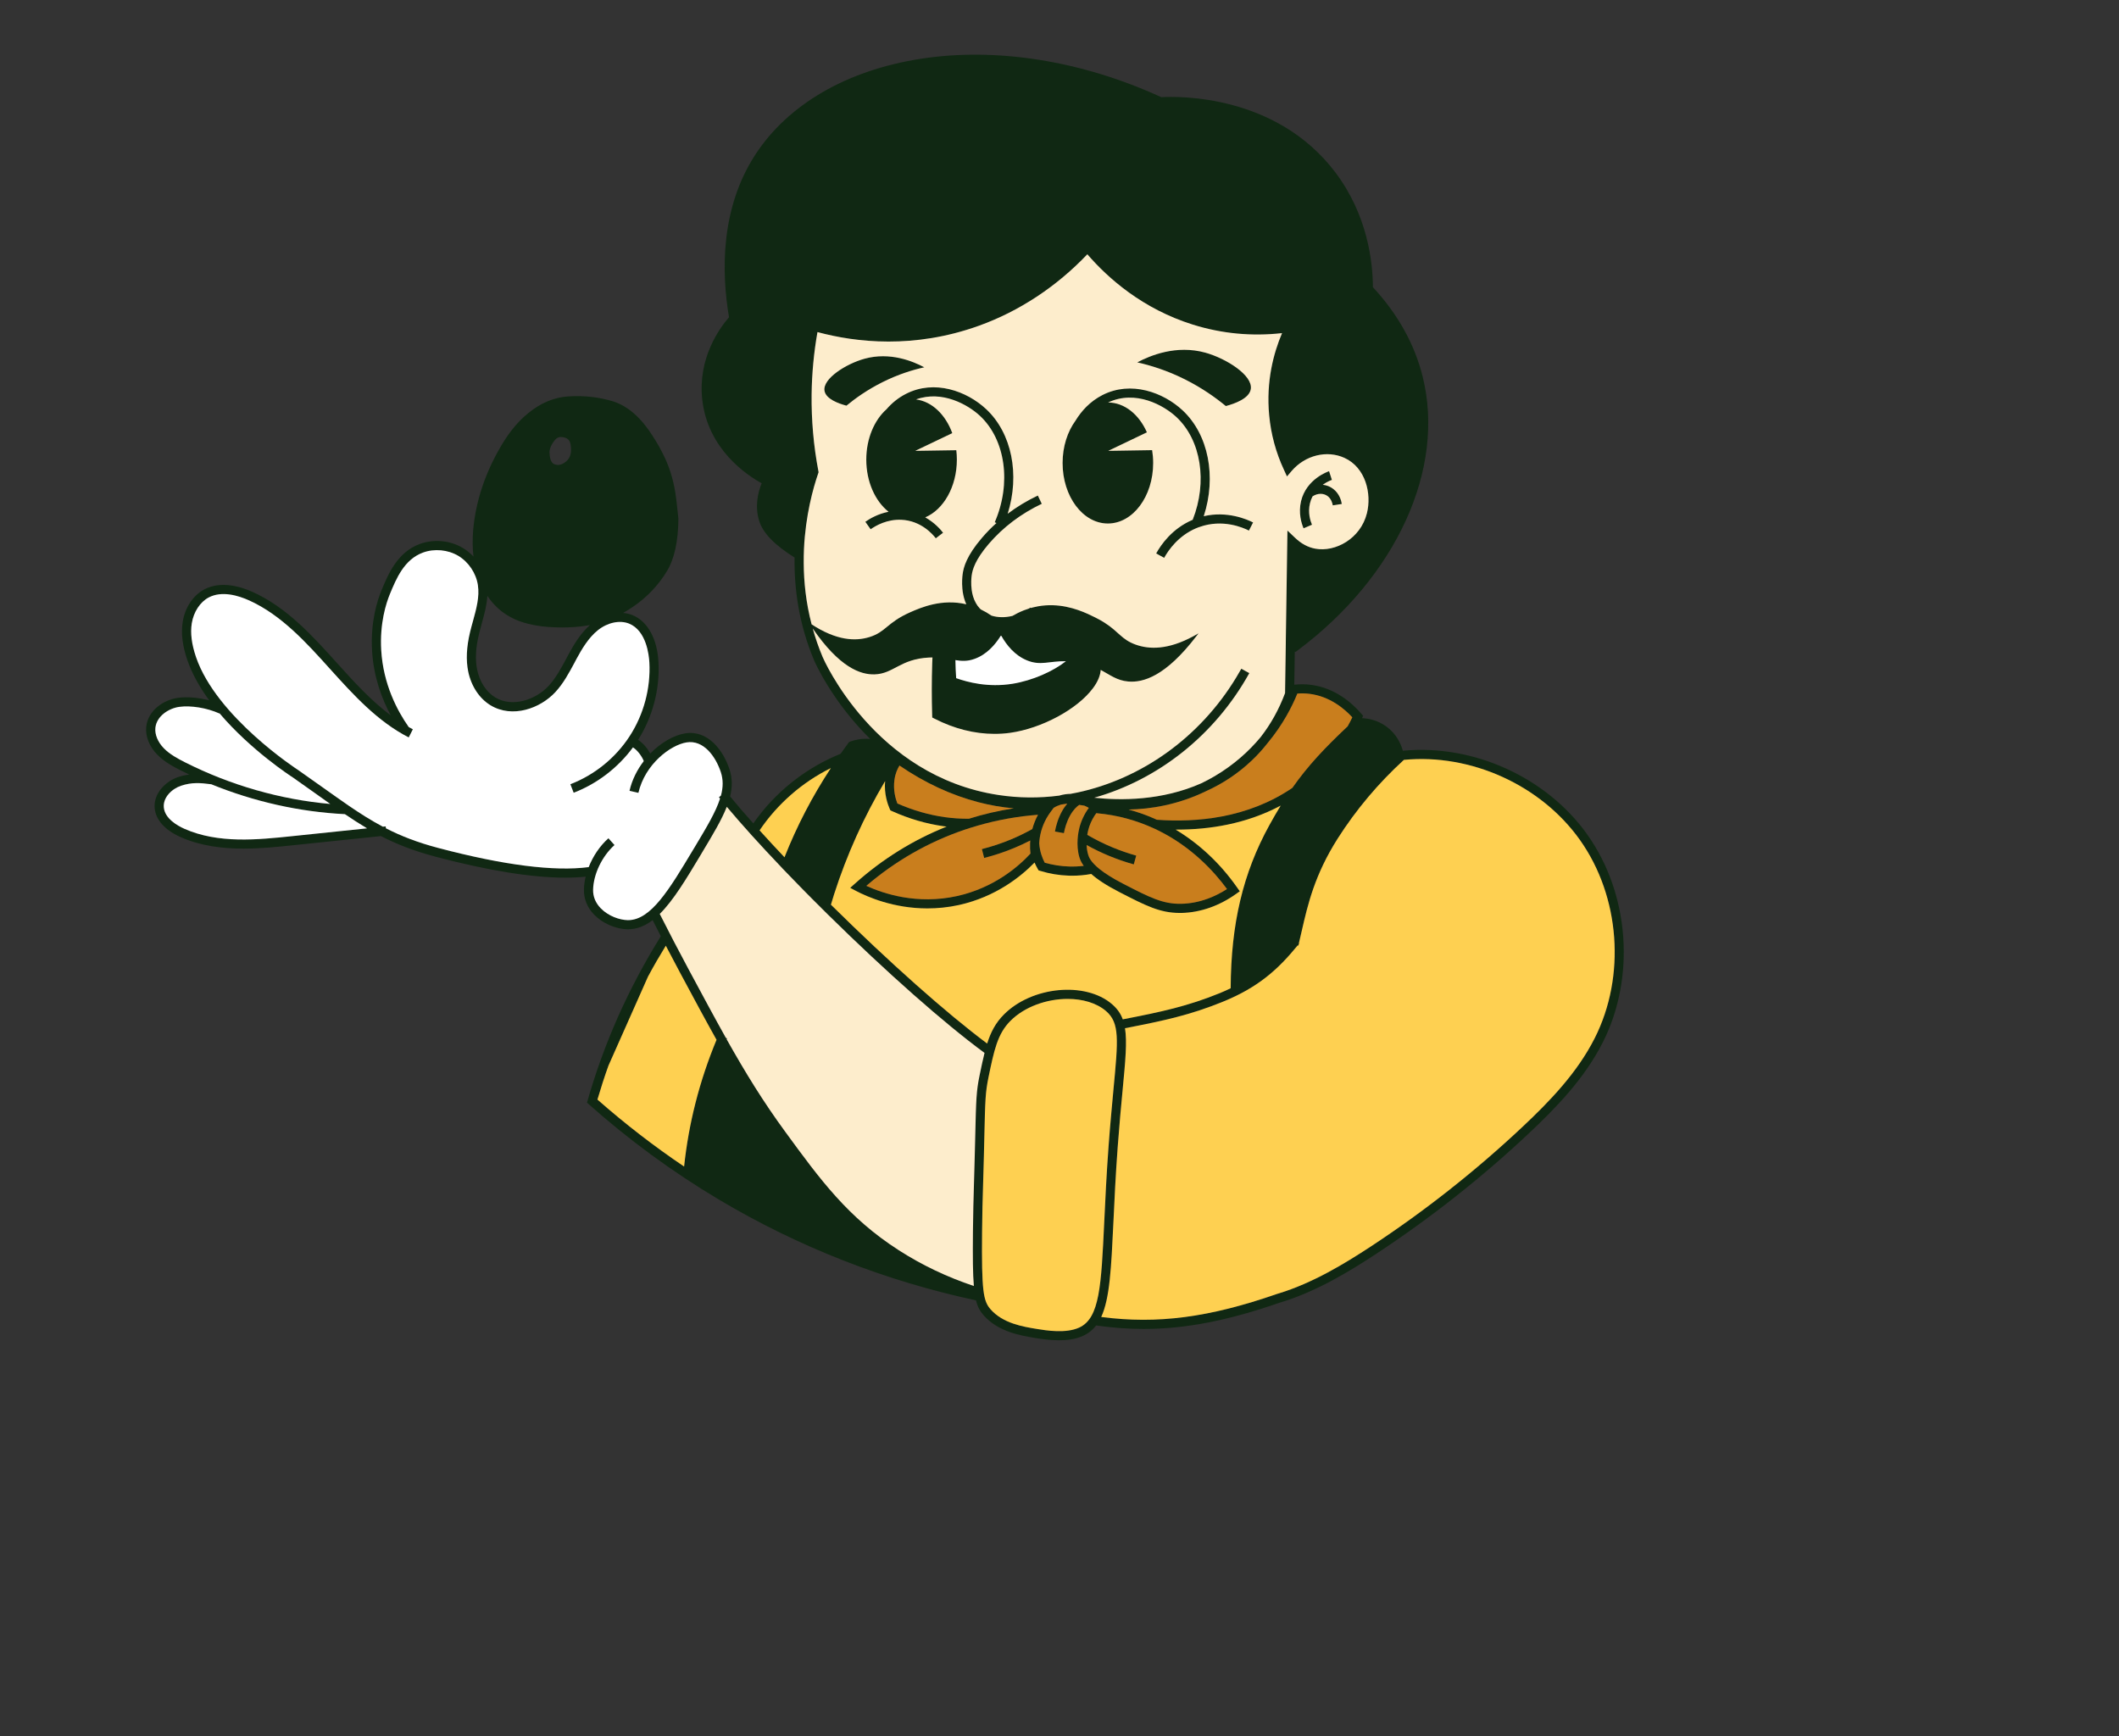 <?xml version="1.0" encoding="UTF-8"?> <svg xmlns="http://www.w3.org/2000/svg" width="310" height="254" viewBox="0 0 310 254" fill="none"><rect x="0" y="0" width="310" height="254" fill="#333333" stroke="none"/><g clip-path="url(#clip0_522_1636)"><path d="M183.322 76.425L182.713 77.616C181.845 77.173 178.873 75.888 175.512 77.079C175.503 77.092 175.499 77.101 175.494 77.11L175.454 77.092C175.297 77.15 175.136 77.213 174.975 77.28C172.379 78.39 170.943 80.467 170.312 81.604L169.144 80.959C169.855 79.67 171.484 77.321 174.451 76.054C174.46 76.045 174.474 76.036 174.487 76.036C176.676 70.5 175.722 64.386 172.097 61.003C170.262 59.298 166.14 56.975 162.108 58.877C164.529 58.891 166.642 60.641 167.787 63.245L162.131 65.953L168.553 65.85C168.651 66.459 168.705 67.085 168.705 67.73C168.705 72.621 165.738 76.582 162.077 76.582C158.416 76.582 155.453 72.621 155.453 67.73C155.453 65.322 156.174 63.138 157.342 61.536C158.197 60.135 159.454 58.725 161.285 57.79C165.447 55.664 170.173 57.383 173.01 60.028C176.805 63.568 177.987 69.748 176.103 75.513C179.527 74.711 182.422 75.969 183.322 76.425Z" fill="#102813"></path><path d="M182.985 56.916C182.771 58.285 180.663 59.046 179.333 59.4C177.843 58.169 175.856 56.751 173.354 55.497C170.709 54.173 168.283 53.439 166.377 53.009C168.248 52.015 172.074 50.404 176.344 51.59C179.409 52.445 183.308 54.907 182.985 56.916Z" fill="#102813"></path><path d="M135.223 53.73C133.54 54.101 131.41 54.75 129.087 55.913C126.89 57.014 125.136 58.263 123.833 59.342C122.665 59.033 120.812 58.366 120.62 57.158C120.338 55.39 123.766 53.228 126.46 52.481C130.215 51.438 133.572 52.857 135.223 53.73Z" fill="#102813"></path><path d="M196.299 73.722L194.979 73.928C194.939 73.668 194.778 72.997 194.236 72.581C193.623 72.115 192.755 72.124 192.021 72.612C191.86 72.912 191.73 73.252 191.64 73.628C191.314 74.989 191.685 76.17 191.936 76.761L190.705 77.284C190.392 76.546 189.926 75.047 190.338 73.315C191.117 70.052 194.303 68.974 194.437 68.929L194.849 70.204C194.795 70.218 194.196 70.424 193.511 70.916C194.066 70.969 194.594 71.171 195.051 71.525C195.977 72.232 196.232 73.297 196.299 73.722Z" fill="#102813"></path><path d="M232.246 122.124C226.271 113.692 215.508 108.823 205.232 109.825C204.941 108.787 204.292 107.373 202.856 106.307C201.549 105.341 200.166 105.095 199.258 105.054L199.419 104.714L199.137 104.392C197.955 103.009 195.431 100.624 191.734 100.176C190.96 100.078 190.159 100.073 189.349 100.163L189.421 95.329L189.564 95.352L189.864 95.128C204.315 84.311 211.485 68.602 208.132 55.104C206.955 50.36 204.503 45.956 200.851 42.013C200.833 38.272 200.054 31.438 195.355 25.217C186.722 13.795 172.423 14.073 169.894 14.216C158.213 8.863 145.695 6.872 134.619 8.613C123.86 10.3 115.298 15.272 110.509 22.608C105.367 30.498 105.542 39.825 106.652 46.413C105.251 48.019 102.082 52.392 102.731 58.407C103.514 65.711 109.279 69.515 111.427 70.692C110.836 72.178 110.424 74.156 111.073 76.219C111.615 77.973 113.311 79.723 116.242 81.558C116.175 86.078 116.86 91.283 119.111 96.627C119.156 96.73 121.676 102.561 127.31 108.102C126.062 107.981 125.014 108.254 124.419 108.469L124.231 108.536L124.11 108.693C123.725 109.216 123.345 109.736 122.974 110.268C117.827 112.354 113.378 115.898 110.205 120.45C108.952 119.049 107.811 117.724 106.813 116.507C107.148 115.133 107.153 113.835 106.71 112.506C105.797 109.758 103.55 106.742 100.22 107.283C98.587 107.552 96.698 108.621 95.132 110.232C94.72 109.481 94.089 108.715 93.351 108.232C95.485 104.857 96.546 100.821 96.331 96.833C96.152 93.441 94.734 90.88 92.54 89.99C92.102 89.811 91.636 89.704 91.158 89.663C91.158 89.659 91.162 89.659 91.162 89.659H91.166C91.623 89.404 92.071 89.126 92.514 88.826C94.599 87.43 96.309 85.64 97.593 83.51C98.663 81.728 99.218 79.173 99.245 75.919V75.843C98.985 73.382 98.922 72.934 98.9 72.804C98.641 70.705 98.094 68.758 97.289 67.022C96.77 65.903 96.143 64.784 95.432 63.697C93.776 61.101 91.869 59.427 89.748 58.733C87.68 58.093 85.469 57.843 83.182 57.986C81.106 58.111 79.128 58.926 77.32 60.407C75.883 61.548 74.567 63.119 73.408 65.062C71 69.099 69.595 73.296 69.223 77.544C69.112 78.922 69.125 80.211 69.264 81.393C69.264 81.397 69.264 81.401 69.264 81.41C68.803 80.932 68.288 80.502 67.715 80.162C65.835 79.043 63.486 78.824 61.427 79.571C58.124 80.779 56.786 84.006 55.81 86.365C55.188 87.864 54.186 91.006 54.432 95.195C54.656 99.017 55.855 102.217 57.171 104.656C54.262 102.485 51.742 99.697 49.29 96.981C45.696 92.993 41.977 88.876 37.014 86.62C35.085 85.747 32.292 84.969 29.92 86.208C28.26 87.076 27.065 88.862 26.729 90.979C26.465 92.626 26.689 94.443 27.4 96.537C28.112 98.61 29.258 100.606 30.614 102.454C29.043 102.047 27.387 101.899 26.044 102.083C23.927 102.373 21.649 103.922 21.394 106.321C21.251 107.708 21.837 109.194 23.005 110.389C24.017 111.432 25.319 112.13 26.465 112.712C26.868 112.909 27.266 113.106 27.673 113.298C27.172 113.365 26.653 113.477 26.093 113.665C24.245 114.265 22.406 116.086 22.634 118.266C22.804 119.958 24.151 121.443 26.42 122.455C29.329 123.748 32.516 124.138 35.626 124.138C38.177 124.138 40.679 123.878 42.93 123.641L55.73 122.307C58.062 123.507 60.572 124.487 63.772 125.337C71.466 127.369 77.812 128.389 82.717 128.389C83.773 128.389 84.758 128.34 85.68 128.242C85.528 128.877 85.438 129.513 85.429 130.135C85.398 131.495 85.912 132.757 86.91 133.791C88.141 135.062 90.061 135.913 91.802 135.939H91.887C93.185 135.939 94.362 135.452 95.481 134.601C95.875 135.384 96.278 136.168 96.68 136.955C94.349 140.692 92.254 144.626 90.459 148.641C88.633 152.745 87.094 156.996 85.877 161.293V161.302C85.877 161.302 85.868 161.315 85.868 161.324L85.908 161.333C91.883 166.672 98.381 171.439 105.21 175.502C116.811 182.403 129.454 187.362 142.782 190.222C143.019 191.184 143.373 191.802 143.883 192.388C146.022 194.85 149.432 195.396 151.473 195.731C152.283 195.861 153.559 196.063 154.928 196.063C156.114 196.063 157.372 195.91 158.446 195.414C159.225 195.056 159.847 194.559 160.353 193.896C162.711 194.228 164.998 194.407 167.294 194.407C173.475 194.407 179.686 193.171 187.214 190.562L187.478 190.482C192.621 188.902 197.347 186.038 201.289 183.446C209.207 178.241 216.721 172.316 223.631 165.826C227.69 162.013 231.816 157.753 234.484 152.476C239.282 142.993 238.382 130.793 232.242 122.124H232.246ZM189.796 101.461C190.396 101.411 190.996 101.425 191.569 101.496C194.545 101.863 196.689 103.685 197.834 104.933C197.62 105.381 197.4 105.811 197.163 106.236C197.163 106.236 197.163 106.245 197.159 106.245C193.824 109.395 191.376 111.955 189.063 115.258C189.058 115.258 189.058 115.263 189.054 115.263C182.506 119.72 174.942 120.338 169.245 119.917C167.903 119.3 166.515 118.803 165.096 118.427C168.305 118.364 172.293 117.742 176.428 115.742C176.446 115.737 176.464 115.728 176.482 115.715C178.791 114.668 181.065 113.213 183.146 111.23C183.952 110.465 184.703 109.642 185.393 108.76C185.424 108.72 185.46 108.675 185.491 108.639C187.698 105.976 189.036 103.336 189.796 101.461ZM157.918 125.435C158.025 125.776 158.2 126.187 158.544 126.662C157.828 126.747 157.108 126.778 156.396 126.756C155.192 126.72 153.997 126.532 152.838 126.201C152.512 125.583 152.113 124.599 152.033 123.368C152.046 123.09 152.073 122.808 152.118 122.526C152.319 121.215 152.847 119.94 153.653 118.839L154.145 118.172C154.512 117.953 154.879 117.8 155.219 117.697C155.524 117.657 155.828 117.608 156.137 117.559C155.882 117.854 155.626 118.208 155.38 118.646C154.763 119.752 154.467 120.884 154.333 121.64L155.644 121.878C155.765 121.224 156.02 120.244 156.548 119.3C157.027 118.44 157.537 117.979 157.887 117.742C158.119 117.778 158.365 117.818 158.638 117.859C158.88 117.957 159.099 118.073 159.287 118.181C158.656 119.045 158.182 120.038 157.909 121.085C157.77 121.636 157.354 123.583 157.918 125.435ZM162.778 123.972C161.507 123.444 160.259 122.826 159.064 122.128C159.113 121.81 159.171 121.56 159.207 121.417C159.395 120.678 159.708 119.971 160.12 119.331C160.205 119.201 160.29 119.08 160.384 118.955C160.438 118.96 160.496 118.964 160.549 118.973C163.45 119.233 166.26 119.998 168.919 121.233C169.12 121.323 169.312 121.417 169.509 121.515C174.289 123.896 177.534 127.373 179.503 130.054C177.923 131.075 175.614 132.149 172.83 132.211C170.127 132.274 168.185 131.276 164.336 129.293C162.738 128.474 161.646 127.758 160.894 127.163C159.516 126.062 159.292 125.35 159.198 125.042C159.05 124.563 158.987 124.075 158.97 123.614C160.039 124.209 161.145 124.742 162.268 125.207C163.436 125.691 164.649 126.107 165.866 126.447L166.224 125.162C165.061 124.836 163.902 124.433 162.778 123.972ZM120.346 96.108C119.756 94.707 119.277 93.311 118.896 91.937C122.808 97.625 125.869 98.717 127.959 98.65C130.747 98.556 131.692 96.394 135.917 96.188C136.087 96.18 136.252 96.175 136.413 96.175C136.4 96.47 136.386 96.766 136.378 97.057C136.297 99.545 136.297 102.074 136.369 104.562L136.382 104.96L136.731 105.139C139.586 106.603 142.576 107.355 145.494 107.355C146.255 107.355 147.016 107.305 147.768 107.203C152.386 106.558 157.596 103.761 159.887 100.686C160.585 99.76 160.97 98.842 161.028 97.996C162.411 98.735 163.391 99.545 165.052 99.693C167.236 99.89 170.521 98.927 174.974 93.127C175.099 92.966 175.22 92.809 175.345 92.644C175.09 92.796 174.835 92.935 174.589 93.069C170.888 95.07 168.144 95.025 166.112 94.286C164.067 93.543 163.7 92.433 161.579 91.082C161.203 90.845 160.773 90.599 160.263 90.344C159.945 90.182 159.574 89.999 159.153 89.811C157.412 89.028 154.834 88.164 151.845 88.697C151.616 88.737 151.388 88.786 151.16 88.844C151.03 88.876 150.905 88.911 150.78 88.943L150.735 88.88C150.668 88.929 150.596 88.978 150.524 89.023C150.269 89.104 150.023 89.189 149.781 89.283C149.173 89.525 148.613 89.802 148.112 90.097C147.034 90.361 145.968 90.344 145.042 90.053C144.577 89.73 144.053 89.421 143.48 89.144C143.422 89.09 143.364 89.032 143.306 88.969C143.086 88.732 142.907 88.482 142.764 88.213C142.585 87.904 142.455 87.578 142.357 87.251C142.263 86.933 142.196 86.62 142.155 86.32C142.026 85.389 142.102 84.557 142.151 84.19C142.267 83.326 142.652 81.903 144.653 79.562C146.747 77.127 149.352 75.149 152.404 73.699L151.831 72.491C150.247 73.243 148.77 74.133 147.418 75.154C149.222 69.443 148.032 63.356 144.268 59.848C141.435 57.203 136.704 55.484 132.547 57.61C131.374 58.205 130.434 59.002 129.691 59.866C127.91 61.45 126.733 64.162 126.733 67.237C126.733 70.481 128.04 73.319 129.991 74.863C128.443 75.167 127.257 75.861 126.594 76.331L127.368 77.423C128.156 76.868 129.776 75.946 131.862 76.035C134.731 76.161 136.445 78.143 136.901 78.743L137.966 77.933C137.64 77.499 136.758 76.47 135.357 75.682C138.038 74.55 139.985 71.193 139.985 67.237C139.985 66.767 139.958 66.31 139.904 65.858L133.894 65.952L139.313 63.361C138.333 60.662 136.351 58.733 134.014 58.429C137.832 57.042 141.627 59.212 143.359 60.828C147.105 64.319 147.996 70.723 145.525 76.398L145.776 76.51C145.015 77.186 144.304 77.92 143.641 78.694C141.403 81.308 140.96 82.977 140.826 84.011C140.777 84.396 140.705 85.179 140.79 86.11C140.813 86.405 140.857 86.714 140.925 87.032C140.992 87.345 141.077 87.658 141.193 87.976C141.242 88.115 141.301 88.258 141.363 88.397C137.801 87.551 134.74 88.862 133.119 89.583C129.758 91.078 129.597 92.451 127.203 93.19C125.14 93.834 122.374 93.709 118.735 91.333C117.912 88.182 117.594 85.147 117.581 82.359C117.576 82.01 117.576 81.666 117.585 81.326C117.59 80.985 117.603 80.65 117.616 80.314C117.845 75.378 118.955 71.408 119.698 69.251L119.756 69.085L119.724 68.911C119.022 65.218 118.691 61.441 118.735 57.682C118.771 54.638 119.062 51.577 119.59 48.579C125.252 50.1 133.737 51.062 143.207 47.652C149.115 45.531 154.579 41.919 159.073 37.197C162.134 40.742 167.187 45.195 174.508 47.487C178.747 48.811 183.133 49.227 187.559 48.731C186.332 51.608 185.2 55.771 185.675 60.752C185.934 63.527 186.664 66.221 187.845 68.749L188.279 69.694L188.955 68.902C190.933 66.592 194.111 65.805 196.689 66.982C199.786 68.391 200.694 72.209 199.974 75.082C199.034 78.837 195.319 80.797 192.437 80.265C191.367 80.077 190.365 79.535 189.456 78.667L188.346 77.611L188.114 93.333L188.105 94.228L188.091 95.123L187.997 101.389C187.102 103.774 185.912 105.927 184.43 107.82C184.426 107.825 184.421 107.829 184.421 107.834C182.752 109.843 180.55 111.861 177.69 113.549C177.046 113.925 176.406 114.265 175.766 114.574C169.988 117.147 163.915 117.111 160.08 116.695C169.375 114.072 177.699 107.601 182.77 98.466L182.184 98.149L181.602 97.822C181.356 98.256 181.105 98.69 180.841 99.12C175.502 107.919 166.958 113.938 157.614 115.934C157.278 116.006 156.938 116.068 156.602 116.131H156.589C156.217 116.136 155.626 116.185 154.951 116.386C152.024 116.767 149.043 116.749 146.076 116.297C127.888 113.549 120.418 96.282 120.346 96.108ZM139.77 96.564C140.678 96.712 141.506 96.77 142.572 96.385C144.335 95.754 145.57 94.344 146.407 93.002C146.434 93.002 146.456 93.002 146.483 93.006C147.271 94.394 148.457 95.871 150.234 96.6C152.225 97.424 153.451 96.69 155.94 96.725C154.105 98.175 151.093 99.549 148.112 100.028C144.554 100.597 141.574 99.805 139.882 99.205C139.824 98.35 139.783 97.473 139.77 96.564ZM143.977 125.507C145.49 125.122 146.98 124.625 148.416 124.026C149.195 123.703 149.969 123.341 150.721 122.952C150.708 123.099 150.699 123.243 150.694 123.386C150.694 123.39 150.694 123.395 150.694 123.399C150.677 123.887 150.694 124.379 150.753 124.867C149.003 126.765 145.427 129.875 140.016 131.079C134.158 132.377 129.23 130.73 126.737 129.584C130.989 125.941 135.796 123.193 141.041 121.399C141.35 121.296 141.659 121.197 141.967 121.099C144.841 120.19 147.803 119.577 150.815 119.282C151.061 119.255 151.312 119.233 151.554 119.215C151.652 119.201 151.755 119.197 151.854 119.188C151.496 119.85 151.218 120.557 151.021 121.278C150.019 121.837 148.967 122.347 147.902 122.795C146.528 123.368 145.096 123.842 143.646 124.209L143.977 125.507ZM138.204 119.537C135.885 119.21 133.554 118.539 131.28 117.536C131.025 116.883 130.64 115.594 130.85 114.086C130.98 113.137 131.302 112.448 131.589 111.987C135.286 114.515 139.166 116.319 143.14 117.353C144.858 117.8 146.582 118.1 148.309 118.243C146.08 118.588 143.892 119.094 141.744 119.77C140.567 119.779 139.39 119.702 138.204 119.537ZM121.559 132.337C121.707 131.835 121.864 131.339 122.02 130.828C123.873 125.051 126.375 119.492 129.485 114.265C129.311 116.153 129.888 117.706 130.152 118.311L130.26 118.543L130.488 118.651C132.958 119.765 135.496 120.508 138.016 120.862C138.172 120.884 138.329 120.906 138.485 120.92C133.589 122.871 129.096 125.664 125.095 129.24L124.379 129.88L125.229 130.327C126.907 131.209 130.743 132.887 135.666 132.887C137.129 132.887 138.687 132.744 140.302 132.386C145.695 131.186 149.374 128.21 151.348 126.178C151.505 126.545 151.67 126.859 151.809 127.1L151.939 127.324L152.189 127.4C153.541 127.816 154.942 128.049 156.356 128.094C156.517 128.098 156.674 128.103 156.839 128.103C157.775 128.103 158.714 128.018 159.645 127.848C160.5 128.613 161.789 129.486 163.727 130.484C167.656 132.507 169.688 133.549 172.588 133.549H172.861C175.605 133.487 178.366 132.525 180.832 130.766L181.374 130.381L180.989 129.835C178.55 126.344 175.462 123.439 171.984 121.358H172.208C176.867 121.358 182.287 120.553 187.357 117.85C186.82 118.736 186.27 119.667 185.71 120.692C181.839 127.727 180.089 135.102 180.04 144.568C179.539 144.81 179.015 145.047 178.46 145.275C173.748 147.195 169.903 148.023 164.255 149.115C163.942 148.247 163.432 147.544 162.684 146.895C158.782 143.539 150.95 144.291 146.864 148.408C145.646 149.634 144.948 150.968 144.415 152.655C138.508 148.251 130.049 140.737 121.559 132.341V132.337ZM121.55 112.358C118.838 116.48 116.569 120.848 114.766 125.409C113.481 124.048 112.259 122.732 111.123 121.47C113.736 117.599 117.361 114.43 121.55 112.358ZM81.204 64.346C81.374 64.14 81.62 63.929 82.068 63.929C82.225 63.929 82.404 63.952 82.614 64.014C83.147 64.167 83.406 64.493 83.487 65.115C83.652 66.18 83.446 66.946 82.865 67.469C82.019 68.195 81.401 68.042 81.03 67.877C80.555 67.639 80.416 66.861 80.39 66.257C80.367 65.67 80.64 65.026 81.204 64.346ZM70.481 91.198C70.848 89.882 71.215 88.535 71.3 87.157C71.3 87.157 71.305 87.161 71.305 87.166C72.692 89.247 74.674 90.617 77.234 91.243C78.488 91.561 79.871 91.74 81.338 91.771C81.661 91.78 81.974 91.789 82.287 91.789C83.554 91.789 84.767 91.695 85.903 91.507C86.033 91.485 86.159 91.462 86.288 91.44H86.302C84.905 92.68 83.948 94.313 83.151 95.772L82.847 96.345C82.095 97.746 81.32 99.192 80.264 100.337C78.389 102.365 74.952 103.546 72.446 102.02C71.134 101.223 70.172 99.742 69.805 97.965C69.501 96.475 69.586 94.779 70.069 92.774C70.195 92.246 70.338 91.726 70.481 91.198ZM27.074 111.517C25.977 110.962 24.836 110.349 23.968 109.458C23.086 108.559 22.63 107.44 22.732 106.464C22.912 104.763 24.666 103.622 26.228 103.403C27.951 103.175 30.26 103.551 32.113 104.379L32.122 104.356C36.696 109.74 42.523 113.526 42.858 113.741C44.188 114.668 45.396 115.531 46.519 116.332C47.146 116.775 47.737 117.196 48.314 117.608C41.024 116.959 33.733 114.878 27.074 111.517ZM42.796 122.312C37.707 122.844 31.938 123.444 26.971 121.238C25.919 120.768 24.129 119.743 23.968 118.132C23.816 116.646 25.163 115.375 26.51 114.936C28.076 114.421 29.276 114.515 30.905 114.726C37.17 117.277 43.843 118.772 50.458 119.098C51.563 119.85 52.628 120.539 53.698 121.175L42.796 122.312ZM91.892 134.601H91.829C90.679 134.583 89.009 134.033 87.877 132.86C87.125 132.077 86.749 131.169 86.767 130.162C86.816 127.884 88.074 125.256 89.9 123.618L89.009 122.625C87.747 123.753 86.74 125.256 86.123 126.845C81.074 127.508 73.681 126.568 64.117 124.044C61.083 123.243 58.684 122.307 56.455 121.166L56.424 120.888L56.012 120.933C54.307 120.034 52.682 119 50.941 117.809V117.782H50.905C49.773 117.008 48.592 116.162 47.298 115.245C46.17 114.439 44.958 113.576 43.602 112.631C43.481 112.555 31.661 104.88 28.671 96.108C28.031 94.219 27.83 92.612 28.054 91.189C28.322 89.516 29.276 88.056 30.542 87.394C32.44 86.405 34.807 87.09 36.468 87.842C41.176 89.977 44.801 93.991 48.296 97.876C51.697 101.64 55.215 105.533 59.794 107.874L60.398 106.683C60.192 106.576 59.991 106.469 59.794 106.357C58.115 103.971 56.066 100.091 55.77 95.114C55.542 91.198 56.473 88.271 57.05 86.875C57.981 84.628 59.136 81.831 61.893 80.829C63.548 80.225 65.522 80.408 67.039 81.308C68.552 82.212 69.653 83.854 69.913 85.6C70.168 87.314 69.693 89.028 69.197 90.84C69.044 91.382 68.897 91.919 68.767 92.46C68.243 94.662 68.154 96.551 68.494 98.229C68.933 100.368 70.123 102.172 71.748 103.166C74.961 105.117 79.038 103.631 81.245 101.246C82.421 99.975 83.236 98.448 84.028 96.981L84.328 96.408C85.12 94.949 86.087 93.288 87.483 92.178C88.902 91.051 90.692 90.679 92.039 91.23C94.559 92.254 94.939 95.835 94.998 96.904C95.199 100.682 94.174 104.513 92.115 107.686C90.057 110.863 86.978 113.361 83.442 114.721L83.925 115.97C87.367 114.645 90.41 112.305 92.599 109.333C93.275 109.767 93.901 110.626 94.178 111.338C93.225 112.582 92.464 114.05 92.093 115.683L93.395 115.983C94.371 111.759 98.108 108.979 100.435 108.603C102.941 108.196 104.696 110.68 105.443 112.927C105.815 114.045 105.797 115.164 105.47 116.386H105.461L105.175 116.623C105.228 116.686 105.282 116.753 105.336 116.82C105.031 117.787 104.544 118.821 103.926 119.975C103.299 121.13 102.539 122.401 101.679 123.838L101.357 124.37C97.933 130.081 95.23 134.601 91.892 134.601ZM101.746 161.351C100.968 164.403 100.413 167.527 100.082 170.646C95.66 167.666 91.417 164.385 87.403 160.85C87.895 159.18 88.428 157.52 89.018 155.878L94.801 142.863C95.624 141.328 96.497 139.824 97.405 138.343C98.099 139.681 98.806 141.023 99.518 142.344C101.505 146.049 103.21 149.227 104.826 152.109C103.577 155.117 102.539 158.223 101.746 161.351ZM142.679 165.916C142.657 166.847 142.63 167.912 142.598 169.138C142.554 170.754 142.518 172.016 142.487 173.112C142.415 175.596 142.366 177.234 142.334 180.242C142.299 183.943 142.321 186.4 142.469 188.123C138.579 186.825 134.892 185.075 131.49 182.891C124.057 178.116 120.015 172.593 114.9 165.589C111.651 161.15 109.113 157.023 106.303 152.029C106.325 151.984 106.343 151.939 106.361 151.894L106.191 151.823C104.526 148.847 102.762 145.562 100.695 141.713C99.272 139.068 97.871 136.369 96.519 133.693C98.52 131.715 100.381 128.604 102.507 125.06L102.825 124.522C104.329 122.016 105.582 119.926 106.325 118.024C107.403 119.304 108.616 120.696 109.946 122.168C111.275 123.636 112.707 125.185 114.237 126.787L114.524 127.096C115.227 127.825 115.934 128.559 116.65 129.289C117.026 129.678 117.402 130.059 117.778 130.444C118.14 130.806 118.503 131.173 118.865 131.54C119.353 132.028 119.841 132.52 120.333 133.003L121.13 133.796C129.687 142.227 138.168 149.719 144.031 154.025C143.789 155 143.561 156.088 143.306 157.319C142.827 159.623 142.795 160.957 142.679 165.916ZM157.891 194.201C155.944 195.096 153.071 194.635 151.693 194.407C149.71 194.084 146.716 193.606 144.899 191.511C143.847 190.303 143.592 188.848 143.673 180.251C143.704 177.257 143.749 175.628 143.825 173.153C143.856 172.052 143.892 170.79 143.937 169.174C143.968 167.943 143.99 166.878 144.013 165.947C144.129 160.962 144.16 159.78 144.612 157.592C145.431 153.635 145.928 151.245 147.812 149.348C149.898 147.249 153.165 146.126 156.19 146.126C158.361 146.126 160.406 146.703 161.812 147.907C163.821 149.643 163.588 152.091 162.895 159.382C162.792 160.487 162.675 161.736 162.554 163.11C162.429 164.484 162.304 165.996 162.183 167.63C161.87 171.9 161.7 175.534 161.547 178.743C161.104 188.119 160.881 192.827 157.891 194.201ZM233.298 151.867C230.72 156.965 226.692 161.123 222.718 164.855C215.87 171.291 208.414 177.167 200.564 182.327C196.693 184.869 192.075 187.671 187.093 189.202L186.811 189.287C176.889 192.733 169.348 193.726 161.104 192.652C162.358 189.945 162.568 185.496 162.886 178.805C163.033 175.605 163.203 171.98 163.517 167.728C163.758 164.47 164.018 161.718 164.228 159.507C164.64 155.188 164.904 152.409 164.582 150.413C170.275 149.316 174.159 148.475 178.966 146.51C184.108 144.407 186.977 141.802 189.832 138.311L189.935 138.334C189.949 138.267 189.967 138.195 189.984 138.128C190.011 138.092 190.038 138.065 190.065 138.029L190.016 137.994C190.168 137.38 190.307 136.763 190.454 136.118C191.327 132.305 192.325 127.978 195.695 122.67C198.398 118.427 201.656 114.56 205.38 111.159C215.19 110.206 225.452 114.851 231.154 122.898C237.012 131.173 237.876 142.818 233.298 151.867Z" fill="#102813"></path><path d="M53.699 121.175L42.797 122.312C37.708 122.845 31.94 123.444 26.972 121.238C25.92 120.768 24.13 119.743 23.969 118.132C23.817 116.646 25.164 115.375 26.511 114.936C28.077 114.422 29.277 114.516 30.906 114.726C37.171 117.277 43.844 118.772 50.459 119.099C51.564 119.851 52.63 120.54 53.699 121.175Z" fill="white"></path><path d="M48.315 117.609C41.024 116.96 33.734 114.879 27.074 111.518C25.978 110.963 24.837 110.35 23.968 109.459C23.087 108.559 22.63 107.44 22.733 106.465C22.912 104.764 24.666 103.623 26.228 103.404C27.951 103.175 30.261 103.551 32.114 104.379L32.123 104.357C36.697 109.741 42.523 113.527 42.859 113.742C44.188 114.668 45.397 115.532 46.52 116.333C47.147 116.776 47.737 117.197 48.315 117.609Z" fill="white"></path><path d="M155.941 96.725C154.106 98.176 151.094 99.549 148.114 100.028C144.556 100.597 141.575 99.805 139.883 99.205C139.825 98.35 139.785 97.473 139.771 96.564C140.68 96.712 141.508 96.77 142.573 96.385C144.336 95.754 145.572 94.345 146.409 93.002C146.435 93.002 146.458 93.002 146.485 93.006C147.272 94.394 148.458 95.871 150.235 96.6C152.227 97.424 153.453 96.69 155.941 96.725Z" fill="white"></path><path d="M105.471 116.387H105.462L105.176 116.624C105.23 116.687 105.283 116.754 105.337 116.821C105.033 117.788 104.545 118.821 103.927 119.976C103.301 121.131 102.54 122.402 101.681 123.838L101.358 124.371C97.935 130.082 95.231 134.602 91.893 134.602H91.83C90.68 134.584 89.01 134.033 87.878 132.861C87.126 132.078 86.75 131.169 86.768 130.162C86.817 127.884 88.075 125.257 89.901 123.619L89.01 122.625C87.748 123.753 86.742 125.257 86.124 126.846C81.076 127.508 73.682 126.568 64.118 124.044C61.084 123.243 58.685 122.308 56.456 121.166L56.425 120.889L56.013 120.934C54.308 120.034 52.683 119 50.942 117.81V117.783H50.907C49.774 117.009 48.593 116.163 47.299 115.245C46.172 114.44 44.959 113.576 43.603 112.632C43.482 112.556 31.662 104.88 28.672 96.108C28.032 94.22 27.831 92.613 28.055 91.19C28.323 89.516 29.277 88.057 30.543 87.395C32.441 86.406 34.808 87.09 36.469 87.842C41.177 89.977 44.802 93.992 48.297 97.876C51.699 101.64 55.216 105.534 59.795 107.874L60.399 106.684C60.193 106.577 59.992 106.469 59.795 106.357C58.117 103.972 56.067 100.092 55.771 95.115C55.543 91.199 56.474 88.272 57.051 86.876C57.982 84.629 59.137 81.832 61.894 80.829C63.55 80.225 65.523 80.409 67.04 81.308C68.553 82.212 69.654 83.855 69.914 85.6C70.169 87.314 69.695 89.028 69.198 90.841C69.046 91.382 68.898 91.919 68.768 92.461C68.244 94.663 68.155 96.552 68.495 98.23C68.934 100.369 70.124 102.173 71.749 103.166C74.962 105.118 79.039 103.632 81.246 101.246C82.423 99.975 83.237 98.449 84.029 96.981L84.329 96.408C85.121 94.949 86.088 93.289 87.484 92.179C88.903 91.051 90.693 90.68 92.04 91.23C94.56 92.255 94.941 95.835 94.999 96.905C95.2 100.682 94.175 104.513 92.117 107.686C90.058 110.864 86.979 113.361 83.443 114.722L83.926 115.97C87.368 114.646 90.411 112.305 92.6 109.333C93.276 109.768 93.902 110.627 94.18 111.338C93.226 112.583 92.466 114.051 92.094 115.684L93.396 115.984C94.372 111.759 98.109 108.98 100.436 108.604C102.943 108.197 104.697 110.681 105.444 112.927C105.816 114.046 105.798 115.165 105.471 116.387Z" fill="white"></path><path d="M121.551 112.358C118.839 116.48 116.57 120.848 114.766 125.409C113.482 124.048 112.26 122.732 111.123 121.47C113.737 117.599 117.362 114.431 121.551 112.358Z" fill="#FED051"></path><path d="M162.894 159.382C162.791 160.488 162.675 161.736 162.554 163.11C162.429 164.484 162.303 165.997 162.182 167.631C161.869 171.9 161.699 175.534 161.547 178.743C161.104 188.119 160.88 192.827 157.891 194.201C155.944 195.096 153.07 194.635 151.692 194.407C149.709 194.085 146.715 193.606 144.898 191.512C143.847 190.303 143.591 188.849 143.672 180.251C143.703 177.257 143.748 175.628 143.824 173.153C143.855 172.052 143.891 170.79 143.936 169.175C143.967 167.944 143.99 166.879 144.012 165.948C144.128 160.962 144.16 159.781 144.612 157.592C145.431 153.636 145.928 151.246 147.812 149.348C149.897 147.249 153.164 146.126 156.19 146.126C158.36 146.126 160.406 146.703 161.811 147.907C163.82 149.644 163.588 152.092 162.894 159.382Z" fill="#FED051"></path><path d="M157.918 125.435C158.026 125.776 158.2 126.187 158.545 126.662C157.829 126.747 157.108 126.778 156.397 126.756C155.193 126.72 153.998 126.532 152.839 126.201C152.512 125.583 152.114 124.598 152.033 123.368C152.047 123.09 152.073 122.808 152.118 122.526C152.32 121.215 152.848 119.94 153.653 118.839L154.146 118.172C154.513 117.952 154.88 117.8 155.22 117.697C155.524 117.657 155.828 117.608 156.137 117.559C155.882 117.854 155.627 118.208 155.381 118.646C154.763 119.752 154.468 120.884 154.334 121.64L155.645 121.877C155.766 121.224 156.021 120.244 156.549 119.3C157.028 118.44 157.538 117.979 157.887 117.742C158.12 117.778 158.366 117.818 158.639 117.858C158.881 117.957 159.1 118.073 159.288 118.181C158.657 119.044 158.182 120.038 157.909 121.085C157.771 121.636 157.355 123.583 157.918 125.435Z" fill="#C97E1D"></path><path d="M197.836 104.934C197.621 105.381 197.401 105.811 197.164 106.236C197.164 106.236 197.164 106.245 197.16 106.245C193.826 109.396 191.378 111.956 189.064 115.259C189.059 115.259 189.059 115.263 189.055 115.263C182.507 119.721 174.944 120.338 169.246 119.918C167.904 119.3 166.516 118.803 165.098 118.427C168.307 118.365 172.294 117.743 176.429 115.742C176.447 115.738 176.465 115.729 176.483 115.715C178.793 114.668 181.066 113.213 183.147 111.231C183.953 110.466 184.705 109.642 185.394 108.76C185.425 108.72 185.461 108.675 185.492 108.64C187.699 105.977 189.037 103.336 189.798 101.461C190.397 101.412 190.997 101.425 191.57 101.497C194.546 101.864 196.69 103.685 197.836 104.934Z" fill="#C97E1D"></path><path d="M148.31 118.244C146.082 118.589 143.893 119.094 141.745 119.77C140.568 119.779 139.391 119.703 138.205 119.537C135.886 119.211 133.555 118.539 131.281 117.537C131.026 116.883 130.641 115.595 130.852 114.086C130.981 113.137 131.304 112.448 131.59 111.987C135.287 114.516 139.167 116.32 143.141 117.353C144.86 117.801 146.583 118.101 148.31 118.244Z" fill="#C97E1D"></path><path d="M147.903 122.796C146.529 123.369 145.097 123.843 143.647 124.21L143.978 125.508C145.49 125.123 146.981 124.626 148.417 124.026C149.196 123.704 149.97 123.342 150.722 122.952C150.709 123.1 150.7 123.243 150.695 123.386C150.695 123.391 150.695 123.395 150.695 123.4C150.677 123.888 150.695 124.38 150.754 124.868C149.004 126.765 145.428 129.876 140.017 131.08C134.159 132.378 129.231 130.731 126.738 129.585C130.99 125.942 135.797 123.194 141.042 121.399C141.351 121.296 141.659 121.198 141.968 121.099C144.841 120.191 147.804 119.578 150.816 119.282C151.062 119.256 151.313 119.233 151.555 119.215C151.653 119.202 151.756 119.197 151.855 119.188C151.496 119.851 151.219 120.558 151.022 121.279C150.02 121.838 148.968 122.348 147.903 122.796Z" fill="#C97E1D"></path><path d="M179.504 130.054C177.924 131.075 175.615 132.149 172.831 132.211C170.128 132.274 168.186 131.276 164.337 129.293C162.739 128.474 161.647 127.758 160.895 127.163C159.517 126.062 159.293 125.35 159.199 125.042C159.051 124.563 158.989 124.075 158.971 123.614C160.04 124.209 161.146 124.742 162.269 125.207C163.437 125.691 164.65 126.107 165.867 126.447L166.225 125.163C165.062 124.836 163.903 124.433 162.779 123.972C161.508 123.444 160.26 122.826 159.065 122.128C159.114 121.81 159.172 121.56 159.208 121.417C159.396 120.678 159.709 119.971 160.121 119.331C160.206 119.201 160.291 119.08 160.385 118.955C160.439 118.96 160.497 118.964 160.551 118.973C163.451 119.233 166.261 119.998 168.92 121.233C169.121 121.323 169.313 121.417 169.51 121.515C174.29 123.896 177.535 127.373 179.504 130.054Z" fill="#C97E1D"></path><path d="M196.689 66.982C194.111 65.805 190.934 66.593 188.956 68.902L188.28 69.695L187.846 68.75C186.664 66.222 185.935 63.527 185.675 60.752C185.201 55.771 186.333 51.609 187.559 48.731C183.133 49.228 178.747 48.812 174.509 47.487C167.187 45.196 162.134 40.743 159.073 37.198C154.58 41.92 149.115 45.532 143.207 47.653C133.737 51.063 125.252 50.101 119.591 48.579C119.062 51.578 118.772 54.639 118.736 57.682C118.691 61.442 119.022 65.219 119.725 68.911L119.756 69.086L119.698 69.251C118.955 71.409 117.845 75.378 117.617 80.315C117.603 80.65 117.59 80.986 117.586 81.326C117.577 81.666 117.577 82.011 117.581 82.36C117.594 85.148 117.912 88.183 118.736 91.333C122.374 93.71 125.14 93.835 127.203 93.191C129.598 92.452 129.759 91.078 133.12 89.583C134.74 88.863 137.801 87.552 141.364 88.397C141.301 88.259 141.243 88.115 141.194 87.977C141.077 87.659 140.992 87.346 140.925 87.032C140.858 86.715 140.813 86.406 140.791 86.11C140.706 85.18 140.777 84.396 140.827 84.011C140.961 82.978 141.404 81.308 143.642 78.695C144.304 77.92 145.016 77.186 145.776 76.511L145.526 76.399C147.996 70.724 147.106 64.32 143.36 60.829C141.628 59.213 137.832 57.042 134.015 58.43C136.351 58.734 138.334 60.663 139.314 63.362L133.894 65.953L139.905 65.859C139.958 66.311 139.985 66.767 139.985 67.237C139.985 71.194 138.038 74.55 135.358 75.683C136.758 76.47 137.64 77.5 137.967 77.934L136.902 78.744C136.445 78.144 134.731 76.162 131.862 76.036C129.777 75.947 128.157 76.869 127.369 77.424L126.595 76.332C127.257 75.862 128.443 75.168 129.991 74.864C128.04 73.32 126.733 70.482 126.733 67.237C126.733 64.163 127.91 61.451 129.692 59.866C130.435 59.003 131.374 58.206 132.547 57.611C136.705 55.485 141.435 57.203 144.268 59.849C148.032 63.357 149.222 69.444 147.419 75.154C148.77 74.134 150.247 73.243 151.832 72.492L152.405 73.7C149.352 75.15 146.748 77.128 144.653 79.563C142.653 81.903 142.268 83.327 142.151 84.191C142.102 84.558 142.026 85.39 142.156 86.321C142.196 86.621 142.263 86.934 142.357 87.252C142.456 87.578 142.585 87.905 142.764 88.214C142.908 88.482 143.087 88.733 143.306 88.97C143.364 89.033 143.422 89.091 143.48 89.145C144.053 89.422 144.577 89.731 145.042 90.053C145.969 90.344 147.034 90.362 148.113 90.098C148.614 89.803 149.173 89.525 149.782 89.284C150.024 89.189 150.27 89.105 150.525 89.024C150.596 88.979 150.668 88.93 150.735 88.881L150.78 88.943C150.905 88.912 151.031 88.876 151.16 88.845C151.389 88.787 151.617 88.737 151.845 88.697C154.835 88.165 157.413 89.028 159.154 89.812C159.574 90 159.946 90.183 160.263 90.344C160.774 90.599 161.203 90.846 161.579 91.083C163.701 92.434 164.068 93.544 166.113 94.287C168.145 95.025 170.888 95.07 174.589 93.07C174.835 92.936 175.091 92.797 175.346 92.645C175.22 92.81 175.1 92.967 174.974 93.128C170.521 98.928 167.236 99.89 165.052 99.693C163.392 99.546 162.412 98.736 161.029 97.997C160.971 98.843 160.586 99.761 159.887 100.687C157.596 103.762 152.387 106.559 147.768 107.203C147.016 107.306 146.255 107.355 145.494 107.355C142.576 107.355 139.587 106.604 136.732 105.14L136.382 104.961L136.369 104.563C136.297 102.074 136.297 99.546 136.378 97.057C136.387 96.766 136.4 96.471 136.414 96.176C136.253 96.176 136.087 96.18 135.917 96.189C131.692 96.395 130.748 98.557 127.96 98.651C125.87 98.718 122.808 97.626 118.897 91.938C119.277 93.311 119.756 94.708 120.347 96.109C120.418 96.283 127.888 113.549 146.076 116.297C149.043 116.749 152.024 116.767 154.951 116.387C155.627 116.185 156.218 116.136 156.589 116.132H156.603C156.938 116.069 157.278 116.006 157.614 115.935C166.959 113.939 175.502 107.919 180.842 99.121C181.106 98.691 181.356 98.257 181.602 97.823L182.184 98.149L182.77 98.467C177.7 107.602 169.375 114.073 160.08 116.696C163.915 117.112 169.989 117.148 175.766 114.574C176.406 114.265 177.046 113.925 177.691 113.549C180.551 111.862 182.753 109.844 184.422 107.834C184.422 107.83 184.426 107.825 184.431 107.821C185.912 105.928 187.103 103.775 187.998 101.39L188.092 95.124L188.105 94.229L188.114 93.334L188.347 77.612L189.457 78.668C190.365 79.536 191.368 80.078 192.437 80.266C195.32 80.798 199.034 78.838 199.974 75.083C200.695 72.21 199.786 68.392 196.689 66.982ZM129.087 55.915C126.89 57.016 125.136 58.264 123.833 59.343C122.665 59.034 120.812 58.367 120.62 57.159C120.338 55.391 123.766 53.229 126.46 52.482C130.215 51.439 133.572 52.858 135.223 53.731C133.541 54.102 131.41 54.751 129.087 55.915ZM176.344 51.591C179.409 52.446 183.308 54.908 182.985 56.917C182.77 58.287 180.663 59.047 179.333 59.401C177.843 58.17 175.856 56.752 173.354 55.498C170.709 54.174 168.283 53.44 166.377 53.01C168.248 52.017 172.074 50.405 176.344 51.591ZM182.712 77.616C181.844 77.173 178.872 75.888 175.511 77.079C175.502 77.092 175.498 77.101 175.493 77.11L175.453 77.092C175.296 77.151 175.135 77.213 174.974 77.28C172.378 78.39 170.942 80.467 170.311 81.604L169.143 80.959C169.854 79.67 171.483 77.321 174.451 76.054C174.46 76.045 174.473 76.036 174.486 76.036C176.675 70.5 175.722 64.387 172.097 61.003C170.262 59.298 166.14 56.975 162.107 58.877C164.529 58.891 166.641 60.641 167.787 63.245L162.13 65.953L168.552 65.85C168.65 66.459 168.704 67.085 168.704 67.73C168.704 72.621 165.737 76.582 162.076 76.582C158.415 76.582 155.452 72.621 155.452 67.73C155.452 65.322 156.173 63.138 157.341 61.536C158.196 60.135 159.453 58.725 161.284 57.79C165.446 55.664 170.172 57.383 173.01 60.028C176.805 63.568 177.986 69.748 176.102 75.513C179.526 74.712 182.421 75.969 183.321 76.426L182.712 77.616ZM194.979 73.928C194.939 73.669 194.778 72.997 194.237 72.581C193.623 72.116 192.755 72.125 192.021 72.612C191.86 72.912 191.73 73.252 191.641 73.628C191.314 74.989 191.686 76.171 191.936 76.761L190.705 77.285C190.392 76.546 189.927 75.047 190.338 73.315C191.117 70.052 194.304 68.974 194.438 68.929L194.85 70.205C194.796 70.218 194.196 70.424 193.512 70.916C194.067 70.97 194.595 71.171 195.051 71.525C195.978 72.232 196.233 73.297 196.3 73.722L194.979 73.928Z" fill="#FDEDCC"></path><path d="M144.031 154.025C143.789 155.001 143.561 156.088 143.306 157.319C142.827 159.624 142.796 160.957 142.679 165.916C142.657 166.847 142.63 167.912 142.599 169.139C142.554 170.754 142.518 172.016 142.487 173.113C142.415 175.597 142.366 177.235 142.335 180.242C142.299 183.943 142.321 186.4 142.469 188.123C138.58 186.826 134.892 185.076 131.491 182.892C124.057 178.116 120.016 172.594 114.9 165.589C111.651 161.15 109.113 157.023 106.303 152.029C106.325 151.984 106.343 151.939 106.361 151.895L106.191 151.823C104.526 148.847 102.763 145.562 100.695 141.713C99.272 139.068 97.871 136.369 96.519 133.693C98.52 131.715 100.382 128.604 102.508 125.06L102.825 124.523C104.329 122.017 105.582 119.926 106.325 118.024C107.404 119.304 108.617 120.696 109.946 122.169C111.275 123.637 112.707 125.185 114.238 126.787L114.524 127.096C115.227 127.826 115.934 128.56 116.65 129.289C117.026 129.678 117.402 130.059 117.778 130.444C118.14 130.806 118.503 131.173 118.865 131.54C119.353 132.028 119.841 132.52 120.333 133.004L121.13 133.796C129.687 142.228 138.168 149.72 144.031 154.025Z" fill="#FDEDCC"></path><path d="M104.825 152.109C103.577 155.117 102.538 158.223 101.746 161.351C100.967 164.403 100.412 167.527 100.081 170.647C95.659 167.666 91.417 164.385 87.402 160.85C87.895 159.18 88.427 157.52 89.018 155.878L94.8 142.863C95.624 141.328 96.496 139.824 97.405 138.343C98.099 139.681 98.806 141.024 99.517 142.344C101.504 146.049 103.21 149.227 104.825 152.109Z" fill="#FED051"></path><path d="M233.299 151.868C230.721 156.965 226.693 161.123 222.719 164.856C215.872 171.291 208.415 177.168 200.566 182.328C196.694 184.87 192.076 187.672 187.094 189.202L186.812 189.287C176.89 192.733 169.349 193.727 161.105 192.653C162.359 189.945 162.569 185.496 162.887 178.806C163.034 175.606 163.204 171.981 163.518 167.729C163.759 164.471 164.019 161.718 164.229 159.508C164.641 155.189 164.905 152.409 164.583 150.413C170.276 149.317 174.16 148.476 178.967 146.511C184.109 144.407 186.978 141.803 189.833 138.312L189.936 138.334C189.95 138.267 189.968 138.195 189.986 138.128C190.012 138.093 190.039 138.066 190.066 138.03L190.017 137.994C190.169 137.381 190.308 136.763 190.455 136.119C191.328 132.306 192.326 127.978 195.696 122.67C198.399 118.427 201.658 114.561 205.381 111.159C215.191 110.206 225.453 114.852 231.155 122.898C237.014 131.173 237.877 142.819 233.299 151.868Z" fill="#FED051"></path><path d="M187.359 117.85C186.822 118.737 186.271 119.667 185.712 120.692C181.84 127.728 180.09 135.103 180.041 144.569C179.54 144.811 179.016 145.048 178.461 145.276C173.749 147.196 169.904 148.024 164.256 149.116C163.943 148.248 163.433 147.545 162.685 146.896C158.783 143.54 150.951 144.291 146.865 148.409C145.647 149.635 144.949 150.969 144.417 152.656C138.509 148.252 130.05 140.738 121.561 132.342C121.708 131.836 121.865 131.339 122.022 130.829C123.874 125.051 126.376 119.493 129.487 114.266C129.312 116.154 129.889 117.707 130.153 118.311L130.261 118.544L130.489 118.652C132.96 119.766 135.497 120.509 138.017 120.862C138.173 120.885 138.33 120.907 138.487 120.921C133.591 122.872 129.097 125.665 125.096 129.24L124.38 129.88L125.23 130.328C126.909 131.21 130.744 132.888 135.667 132.888C137.131 132.888 138.688 132.745 140.304 132.387C145.697 131.187 149.375 128.211 151.349 126.179C151.506 126.546 151.671 126.86 151.81 127.101L151.94 127.325L152.191 127.401C153.542 127.817 154.943 128.05 156.357 128.095C156.518 128.099 156.675 128.104 156.841 128.104C157.776 128.104 158.716 128.019 159.647 127.849C160.501 128.614 161.79 129.487 163.728 130.485C167.658 132.508 169.69 133.55 172.59 133.55H172.863C175.606 133.488 178.367 132.525 180.833 130.767L181.375 130.382L180.99 129.836C178.551 126.345 175.463 123.44 171.985 121.359H172.209C176.868 121.359 182.288 120.554 187.359 117.85Z" fill="#FED051"></path></g><defs><clipPath id="clip0_522_1636"><rect width="290.685" height="238.17" fill="white" transform="translate(10 8)"></rect></clipPath></defs></svg> 